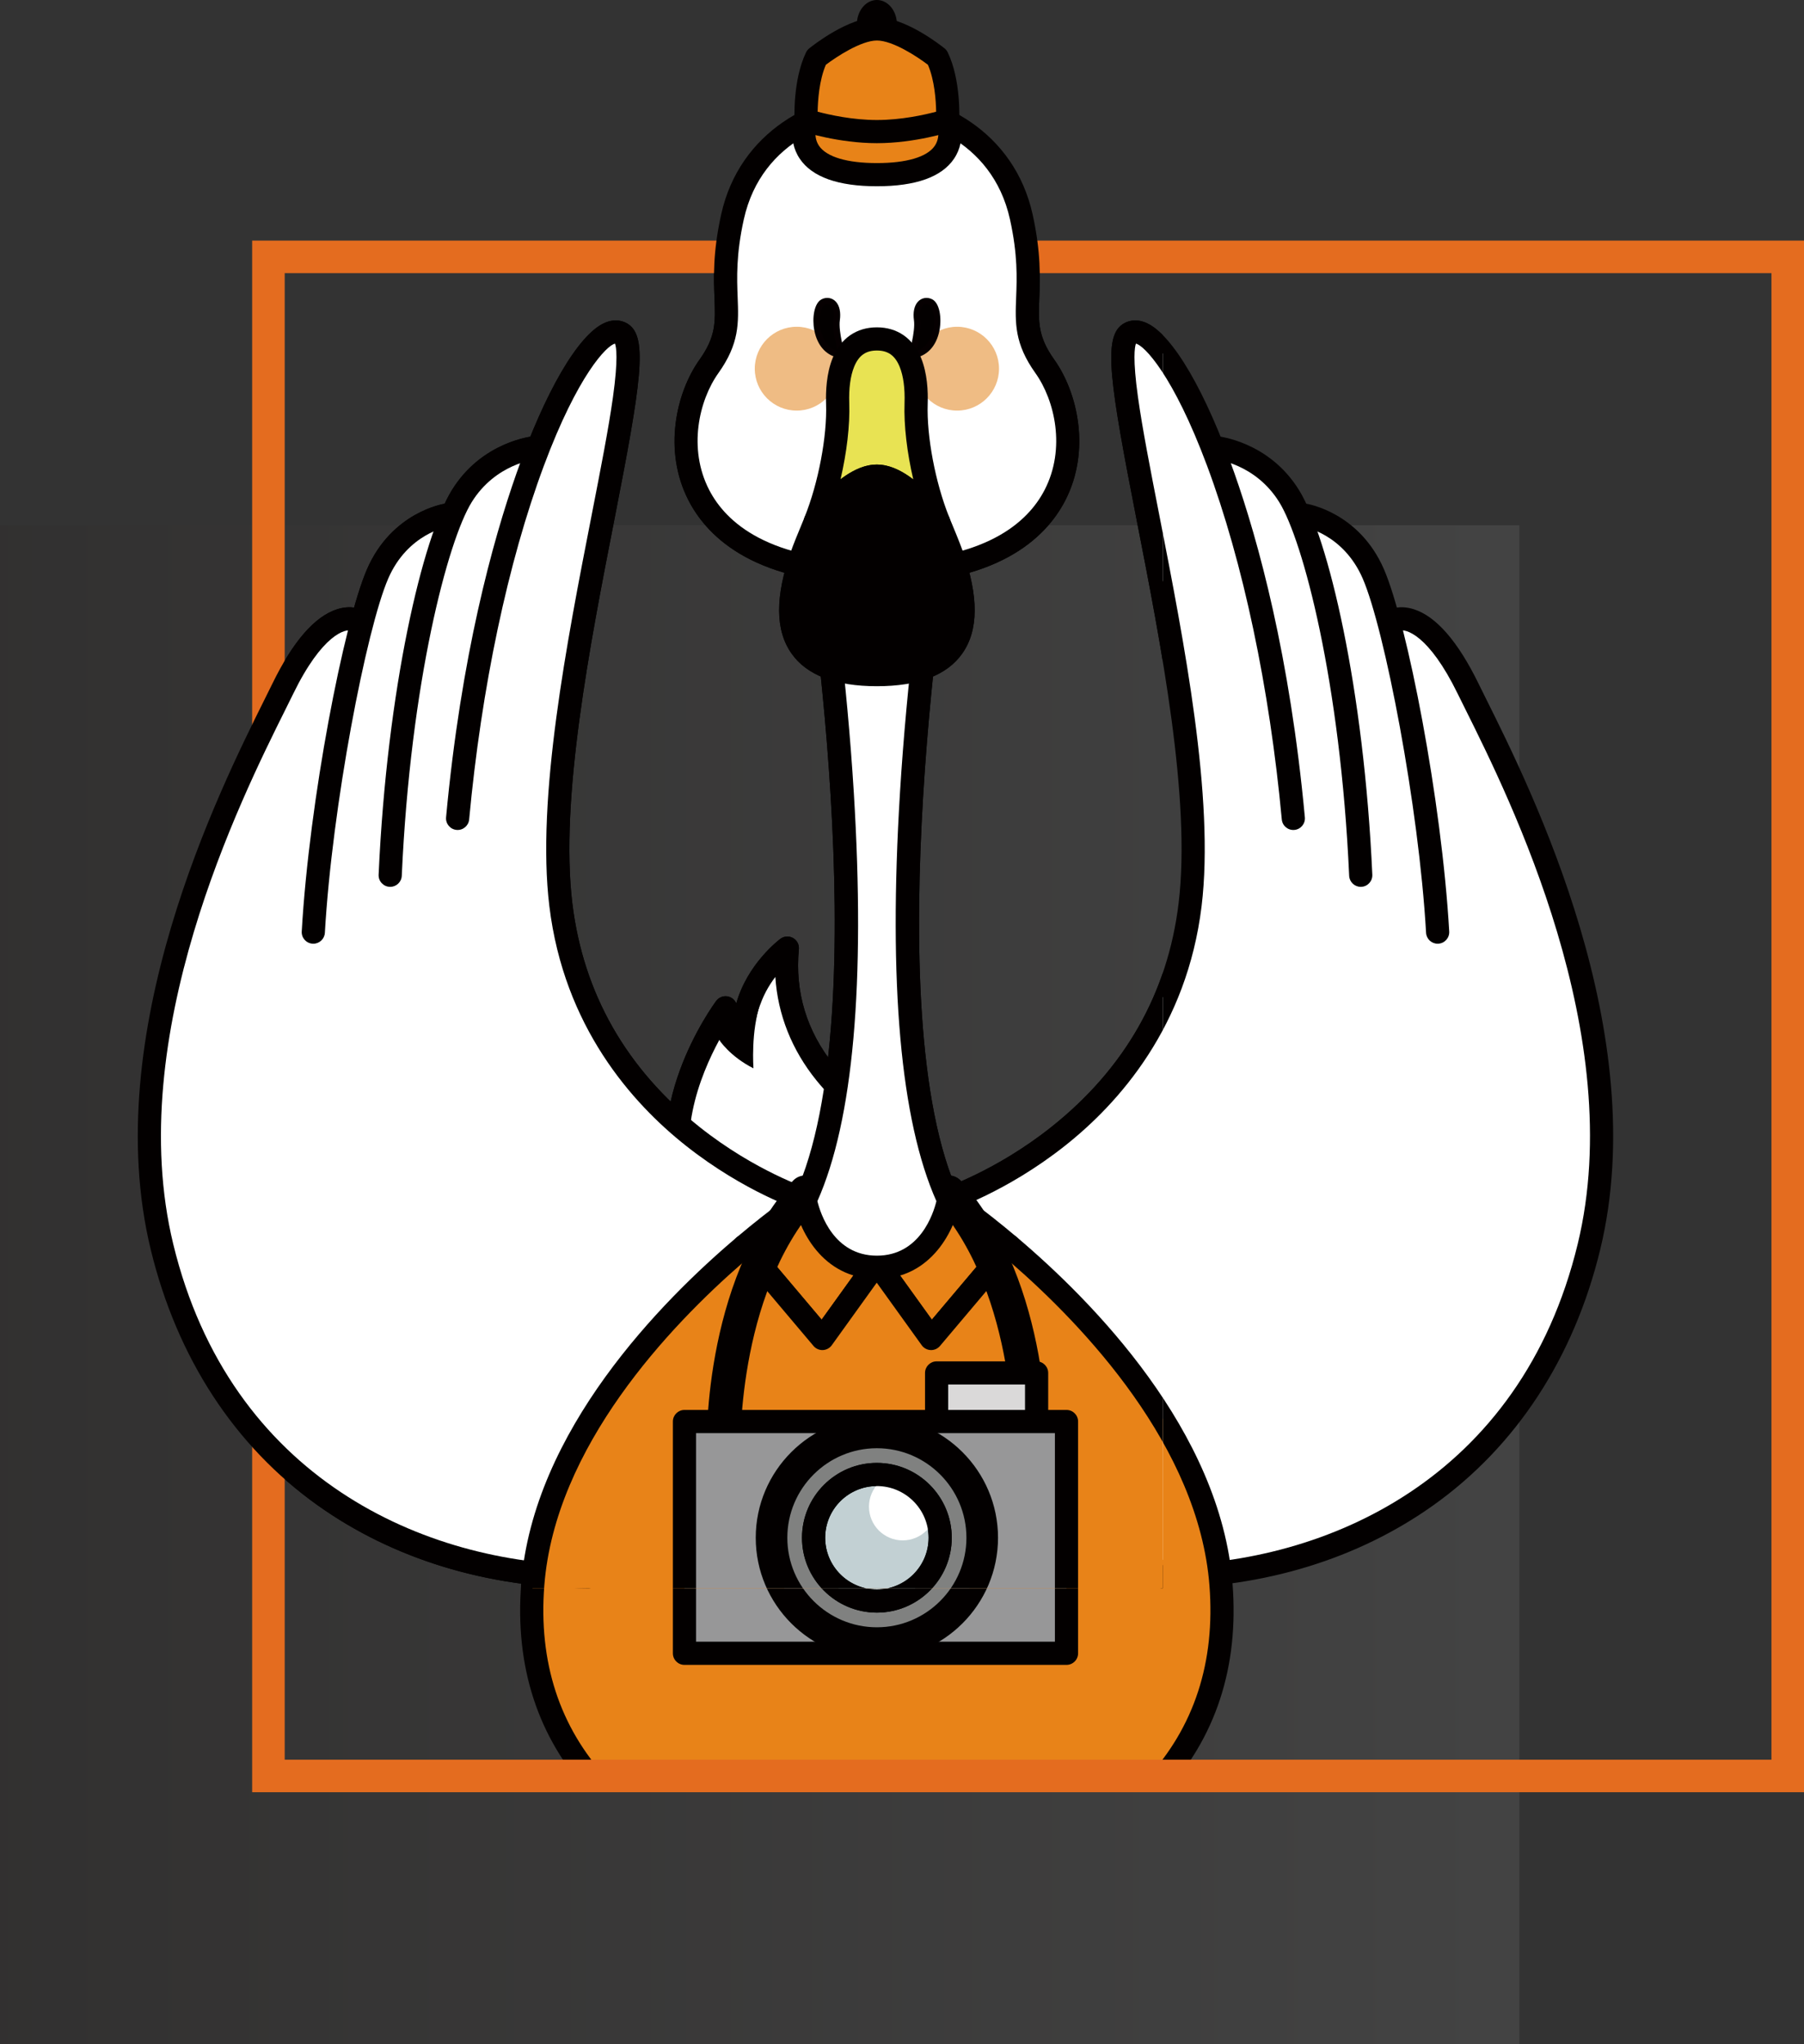 <?xml version="1.0" encoding="utf-8"?>
<!-- Generator: Adobe Illustrator 16.0.0, SVG Export Plug-In . SVG Version: 6.00 Build 0)  -->
<!DOCTYPE svg PUBLIC "-//W3C//DTD SVG 1.1//EN" "http://www.w3.org/Graphics/SVG/1.1/DTD/svg11.dtd">
<svg version="1.1" id="レイヤー_1" xmlns="http://www.w3.org/2000/svg" xmlns:xlink="http://www.w3.org/1999/xlink" x="0px"
	 y="0px" width="443.56px" height="502.728px" viewBox="0 0 443.56 502.728" enable-background="new 0 0 443.56 502.728"
	 xml:space="preserve">
<rect x="0" y="0" width="443.56" height="502.728" fill="#333333" stroke="none"/>
<g>
	
		<linearGradient id="SVGID_1_" gradientUnits="userSpaceOnUse" x1="-11135.925" y1="-11986.696" x2="-10762.365" y2="-11986.696" gradientTransform="matrix(-1 0 0 -1 -10762.365 -11670.748)">
		<stop  offset="0" style="stop-color:#D4D5D5"/>
		<stop  offset="1" style="stop-color:#231815"/>
	</linearGradient>
	<rect y="129.169" opacity="0.1" fill="url(#SVGID_1_)" width="373.56" height="373.559"/>
	<g>
		<defs>
			<rect id="SVGID_2_" x="66" y="63.168" width="373.56" height="373.56"/>
		</defs>
		<clipPath id="SVGID_3_">
			<use xlink:href="#SVGID_2_"  overflow="visible"/>
		</clipPath>
		<g clip-path="url(#SVGID_3_)">
			<g>
				<path fill="#FFFFFF" d="M214.307,274.073c0,0-23.311-13.469-20.721-40.924c0,0-14.375,10.749-9.713,27.066
					c0,0-5.697-3.109-5.48-12.388c0,0-19.255,25.986-8.635,48.261c10.619,22.274,34.967,21.498,34.967,21.498L214.307,274.073z"/>
				<path fill="#030000" d="M204.426,320.438c-0.002,0-0.002,0-0.002,0c-2.684,0-26.523-0.649-37.237-23.124
					c-11.228-23.551,8.089-50.066,8.915-51.185c0.738-0.998,2.039-1.402,3.214-0.999c0.798,0.275,1.412,0.878,1.716,1.626
					c2.73-9.697,10.391-15.548,10.85-15.891c0.902-0.674,2.117-0.754,3.102-0.203c0.98,0.552,1.547,1.631,1.439,2.752
					c-0.993,10.548,1.912,20.148,8.639,28.535c5.107,6.37,10.621,9.624,10.677,9.656c1.069,0.623,1.619,1.868,1.353,3.078
					l-9.584,43.513c-0.279,1.269-1.393,2.188-2.691,2.235C204.814,320.434,204.68,320.438,204.426,320.438z M176.866,255.726
					c-4.711,8.663-11.315,24.919-4.536,39.136c7.918,16.608,24.229,19.352,30.121,19.793l8.65-39.272
					c-2.275-1.584-6.384-4.797-10.341-9.683c-6.089-7.522-9.525-16.21-10.125-25.459c-3.173,4.183-6.401,10.87-4.022,19.191
					c0.315,1.104-0.064,2.29-0.959,3.008c-0.896,0.716-2.137,0.824-3.145,0.276C182.301,262.604,178.831,260.647,176.866,255.726z"
					/>
			</g>
			<polygon fill="#FFFFFF" points="138.246,97.473 146.535,83.833 154.131,82.278 154.305,92.639 144.635,143.059 137.728,194.342 
				138.072,221.626 141.182,236.993 149.815,257.369 168.463,277.398 184.695,288.104 200.58,295.702 191.947,321.603 
				140.49,389.032 109.668,383.074 76.775,366.757 57.264,342.496 42.068,317.63 36.369,278.608 40.168,248.908 48.975,213.164 
				63.479,180.529 76.256,156.526 86.789,151.864 91.625,144.268 98.531,130.799 107.855,127.174 110.791,124.41 117.352,115.086 
				123.914,112.669 132.894,110.423 137.039,98.51 			"/>
			<g>
				<path fill="#030000" d="M197.994,297.903c-0.289,0-0.582-0.043-0.871-0.137c-0.564-0.181-13.996-4.574-28.417-15.975
					c-13.359-10.561-30.038-29.364-33.634-58.96c-3.221-26.503,4.314-65.034,10.367-95.992c2.246-11.486,4.186-21.408,5.27-29.149
					c1.331-9.513,0.806-12.382,0.51-13.186c-2.014,0.414-9.16,7.701-17.479,29.991c-8.854,23.723-15.383,54.625-18.386,87.018
					c-0.146,1.566-1.532,2.717-3.101,2.574c-1.566-0.146-2.719-1.533-2.574-3.1c3.685-39.733,11.457-67.958,17.328-84.638
					c7.073-20.096,15.104-33.876,21.48-36.863c2.926-1.371,5.046-0.419,6.049,0.272c4.811,3.306,3.084,14.477-3.505,48.175
					c-5.977,30.565-13.415,68.603-10.304,94.211c2.691,22.147,13.239,40.668,31.35,55.051c13.627,10.819,26.66,15.105,26.79,15.147
					c1.497,0.482,2.318,2.089,1.837,3.586C200.316,297.135,199.199,297.903,197.994,297.903z"/>
				<path fill="#030000" d="M95.943,218.085c-0.043,0-0.086,0-0.13-0.003c-1.571-0.07-2.789-1.402-2.718-2.975
					c2.061-45.86,10.83-82.975,18.035-94.614c7.396-11.951,19.773-13.205,20.296-13.252c1.567-0.142,2.952,1.012,3.095,2.579
					c0.143,1.565-1.006,2.947-2.568,3.094c-0.428,0.043-10.122,1.12-15.977,10.579c-5.848,9.446-15.047,44.193-17.189,91.871
					C98.717,216.892,97.457,218.085,95.943,218.085z"/>
				<path fill="#030000" d="M77.036,232.072c-0.056,0-0.11-0.002-0.165-0.005c-1.571-0.092-2.773-1.436-2.682-3.008
					c1.852-32.267,10.361-75.923,16.028-89.031c6.085-14.069,18.753-16.111,19.288-16.191c1.558-0.232,3.006,0.841,3.24,2.396
					c0.23,1.552-0.835,2.999-2.384,3.237c-0.419,0.068-10.126,1.75-14.915,12.82c-5.373,12.426-13.781,55.926-15.568,87.096
					C79.791,230.901,78.535,232.072,77.036,232.072z"/>
				<path fill="#030000" d="M144.636,390.585c-0.008,0-0.015,0-0.022,0c-24.996-0.185-47.98-7.234-66.469-20.384
					c-20.426-14.53-34.635-36.297-41.09-62.951c-12.879-53.163,16.843-112.849,28.029-135.318c0.715-1.43,1.346-2.699,1.877-3.791
					c5.088-10.428,10.457-16.596,15.959-18.33c3.537-1.116,5.858,0.015,6.287,0.252l-2.763,4.984c0,0,0.046,0.033,0.143,0.071
					c-1.616-0.643-7.371,0.896-14.505,15.521c-0.537,1.104-1.177,2.384-1.896,3.833c-10.936,21.96-39.982,80.293-27.594,131.437
					c13.994,57.776,61.9,78.68,102.064,78.978c1.573,0.011,2.839,1.296,2.827,2.871
					C147.472,389.323,146.199,390.585,144.636,390.585z"/>
			</g>
			<polygon fill="#FFFFFF" points="292.27,97.473 283.982,83.833 276.384,82.278 276.212,92.639 285.881,143.059 292.787,194.342 
				292.443,221.626 289.334,236.993 280.701,257.369 262.052,277.398 245.82,288.104 229.936,295.702 238.568,321.603 
				290.025,389.032 320.848,383.074 353.74,366.757 373.254,342.496 388.448,317.63 394.146,278.608 390.35,248.908 
				381.541,213.164 367.037,180.529 354.26,156.526 343.727,151.864 338.891,144.268 331.984,130.799 322.66,127.174 
				319.725,124.41 313.164,115.086 306.602,112.669 297.623,110.423 293.479,98.51 			"/>
			<g>
				<path fill="#030000" d="M232.521,297.903c-1.204,0-2.323-0.769-2.712-1.979c-0.48-1.498,0.342-3.101,1.84-3.583
					c0.184-0.06,13.191-4.351,26.788-15.146c18.112-14.383,28.659-32.904,31.351-55.051c3.111-25.608-4.326-63.646-10.304-94.211
					c-6.59-33.698-8.314-44.869-3.506-48.175c1.005-0.691,3.124-1.642,6.05-0.272c6.379,2.987,14.407,16.767,21.48,36.863
					c5.873,16.68,13.643,44.905,17.326,84.638c0.146,1.567-1.006,2.954-2.572,3.1c-1.568,0.146-2.955-1.008-3.1-2.574
					c-3.004-32.393-9.533-63.295-18.387-87.018c-8.318-22.289-15.465-29.576-17.479-29.991c-0.297,0.804-0.821,3.673,0.51,13.186
					c1.083,7.742,3.023,17.664,5.27,29.149c6.053,30.958,13.588,69.488,10.367,95.992c-3.596,29.596-20.274,48.399-33.634,58.96
					c-14.42,11.401-27.853,15.794-28.418,15.975C233.104,297.86,232.809,297.903,232.521,297.903z"/>
				<path fill="#030000" d="M334.572,218.085c-1.516,0-2.775-1.193-2.844-2.722c-2.143-47.677-11.342-82.425-17.189-91.871
					c-5.859-9.468-15.567-10.539-15.979-10.579c-1.561-0.155-2.708-1.543-2.559-3.105c0.148-1.561,1.525-2.706,3.087-2.568
					c0.522,0.047,12.897,1.301,20.296,13.252c7.205,11.639,15.975,48.754,18.036,94.614c0.07,1.573-1.147,2.905-2.718,2.975
					C334.659,218.085,334.615,218.085,334.572,218.085z"/>
				<path fill="#030000" d="M353.48,232.072c-1.5,0-2.756-1.171-2.843-2.686c-1.788-31.17-10.196-74.67-15.569-87.096
					c-4.791-11.075-14.505-12.753-14.915-12.82c-1.549-0.248-2.612-1.702-2.372-3.25c0.239-1.549,1.678-2.615,3.227-2.383
					c0.537,0.081,13.205,2.123,19.291,16.191c5.666,13.107,14.176,56.764,16.028,89.031c0.091,1.572-1.111,2.916-2.682,3.008
					C353.59,232.07,353.535,232.072,353.48,232.072z"/>
				<path fill="#030000" d="M285.881,390.585c-1.563,0-2.837-1.262-2.849-2.827c-0.013-1.574,1.255-2.86,2.827-2.871
					c40.164-0.298,88.07-21.202,102.064-78.978c12.389-51.144-16.659-109.477-27.593-131.437c-0.724-1.449-1.359-2.729-1.898-3.833
					c-7.134-14.625-12.888-16.163-14.503-15.521c0.096-0.038,0.143-0.071,0.143-0.071l-2.764-4.984
					c0.429-0.237,2.75-1.368,6.287-0.252c5.5,1.734,10.871,7.902,15.958,18.33c0.532,1.092,1.163,2.361,1.876,3.791
					c11.189,22.469,40.91,82.155,28.033,135.318c-6.457,26.653-20.666,48.421-41.092,62.951
					c-18.488,13.15-41.473,20.199-66.469,20.384C285.896,390.585,285.888,390.585,285.881,390.585z"/>
			</g>
			<g>
				<path fill="#E8E353" d="M224.154,559.197l7.547-76.634l11.34-3.591l-9.687,78.2c4.109,2.512,22.763,15.493,38.897,35.115
					c0,0-19.572-5.963-16.791,13.145c0,0-16.579-12.303-22.57,8.361C232.891,613.793,219.855,571.389,224.154,559.197z"/>
				<path fill="#030000" d="M232.891,616.642c-1.251,0-2.355-0.815-2.723-2.012c-1.352-4.393-12.969-42.966-8.816-56.03
					l7.514-76.316c0.111-1.134,0.889-2.093,1.975-2.437l11.341-3.591c0.925-0.293,1.937-0.095,2.683,0.524
					c0.744,0.622,1.123,1.578,1.004,2.542l-9.465,76.413c6.996,4.606,23.648,17.227,38.051,34.742
					c0.799,0.972,0.865,2.349,0.168,3.394c-0.697,1.043-1.996,1.508-3.199,1.142c-0.018-0.006-2.559-0.757-5.463-0.757
					c-2.943,0-5.072,0.735-6.328,2.186c-1.477,1.707-1.932,4.594-1.352,8.579c0.166,1.139-0.369,2.266-1.357,2.856
					c-0.99,0.59-2.236,0.528-3.158-0.158c-0.037-0.027-4.245-3.074-8.635-3.074c-1.637,0-6.619,0-9.502,9.94
					c-0.352,1.21-1.454,2.045-2.713,2.056C232.905,616.642,232.896,616.642,232.891,616.642z M234.352,484.713l-7.361,74.765
					c-0.021,0.226-0.072,0.451-0.148,0.668c-2.715,7.695,2.682,31.06,6.619,45.377c3.49-5.268,8.025-6.575,11.668-6.575
					c2.682,0,5.217,0.728,7.264,1.578c0.221-3.197,1.199-5.812,2.928-7.809c2.238-2.587,5.672-4.014,9.964-4.147
					c-13.882-15.377-28.825-26.159-33.415-28.968c-0.955-0.583-1.48-1.67-1.342-2.779l9.141-73.792L234.352,484.713z"/>
			</g>
			<g>
				<path fill="#E8E353" d="M206.361,559.197l-7.547-76.634l-11.34-3.591l9.688,78.2c-4.111,2.512-22.764,15.493-38.898,35.115
					c0,0,19.572-5.963,16.791,13.145c0,0,16.578-12.303,22.57,8.361C197.625,613.793,210.662,571.389,206.361,559.197z"/>
				<path fill="#030000" d="M197.625,616.642c-0.006,0-0.014,0-0.022,0c-1.259-0.011-2.362-0.846-2.714-2.056
					c-2.883-9.94-7.865-9.94-9.502-9.94c-4.369,0-8.592,3.042-8.633,3.074c-0.926,0.686-2.172,0.749-3.16,0.158
					c-0.989-0.59-1.523-1.717-1.357-2.856c0.58-3.984,0.125-6.872-1.352-8.579c-1.256-1.451-3.385-2.186-6.329-2.186
					c-2.896,0-5.438,0.749-5.462,0.757c-1.201,0.366-2.501-0.099-3.199-1.142c-0.697-1.045-0.629-2.422,0.167-3.394
					c14.4-17.515,31.056-30.136,38.052-34.742l-9.465-76.413c-0.119-0.964,0.258-1.92,1.006-2.542
					c0.745-0.62,1.756-0.818,2.68-0.524l11.342,3.591c1.086,0.343,1.861,1.302,1.975,2.437l7.514,76.316
					c4.154,13.064-7.465,51.637-8.814,56.03C199.981,615.827,198.875,616.642,197.625,616.642z M185.387,598.948
					c3.643,0,8.178,1.308,11.668,6.575c3.939-14.317,9.334-37.683,6.619-45.377c-0.075-0.217-0.125-0.442-0.148-0.668l-7.361-74.765
					l-5.315-1.683l9.14,73.792c0.139,1.109-0.386,2.196-1.341,2.779c-4.593,2.81-19.534,13.591-33.415,28.968
					c4.291,0.134,7.725,1.561,9.961,4.147c1.73,1.997,2.71,4.612,2.932,7.809C180.171,599.676,182.705,598.948,185.387,598.948z"/>
			</g>
			<g>
				<path fill="#FFFFFF" d="M265.383,442.503c0,0-16.443,52.402-29.359,50.76c-12.918-1.642-9.13-39.97-9.13-39.97"/>
				<path fill="#030000" d="M236.652,496.151c-0.329,0-0.658-0.021-0.988-0.062c-6.898-0.877-10.898-8.694-11.892-23.233
					c-0.677-9.911,0.246-19.441,0.286-19.842c0.154-1.566,1.551-2.707,3.115-2.557c1.565,0.156,2.709,1.551,2.555,3.115
					c-1.41,14.347-0.273,35.983,6.654,36.864c0.998,0.126,6.48-0.39,16.561-23.093c5.594-12.602,9.68-25.563,9.719-25.694
					c0.472-1.5,2.07-2.335,3.572-1.864c1.502,0.47,2.337,2.069,1.867,3.57c-0.043,0.134-4.225,13.406-9.951,26.299
					C250.151,487.675,243.287,496.151,236.652,496.151z"/>
			</g>
			<g>
				<path fill="#FFFFFF" d="M165.135,442.503c0,0,16.441,52.402,29.357,50.76s9.129-39.97,9.129-39.97"/>
				<path fill="#030000" d="M193.863,496.153c-6.636,0-13.498-8.476-21.5-26.499c-5.723-12.893-9.906-26.165-9.947-26.299
					c-0.471-1.501,0.363-3.101,1.865-3.57c1.501-0.471,3.1,0.365,3.57,1.864c0.041,0.131,4.142,13.132,9.738,25.731
					c10.068,22.667,15.549,23.182,16.543,23.055c6.928-0.88,8.066-22.517,6.653-36.864c-0.154-1.564,0.99-2.959,2.556-3.115
					c1.566-0.152,2.961,0.99,3.115,2.557c0.039,0.4,0.963,9.931,0.287,19.842c-0.992,14.54-4.994,22.356-11.894,23.233
					C194.521,496.129,194.191,496.153,193.863,496.153z"/>
			</g>
			<path fill="#FFFFFF" d="M176.838,255.726c0,0,2.547,4.014,8.419,6.992c0,0-0.669-9.449,1.693-15.665l2.407,15.018l-4.705,3.108
				l-5.698,0.085L176.838,255.726z"/>
			<g>
				<path fill="#FFFFFF" d="M215.608,140.871c51.335,0,52.298-35.319,41.287-50.781c-8.228-11.554-1.239-16.17-5.78-36.736
					c-4.541-20.567-23.259-27.66-35.507-27.66c-12.25,0-30.967,7.092-35.509,27.66c-4.541,20.566,2.449,25.182-5.78,36.736
					C163.31,105.552,164.271,140.871,215.608,140.871z"/>
				<path fill="#030000" d="M215.608,143.721c-29.479,0-41.456-11.231-46.313-20.651c-6.336-12.289-3.039-26.567,2.703-34.631
					c4.047-5.683,3.908-9.246,3.678-15.151c-0.193-4.967-0.434-11.147,1.642-20.548c4.535-20.54,23.028-29.894,38.291-29.894
					c15.261,0,33.753,9.354,38.29,29.894c2.074,9.4,1.834,15.581,1.641,20.547c-0.229,5.904-0.369,9.468,3.678,15.151
					c5.742,8.064,9.037,22.343,2.701,34.633C257.063,132.49,245.086,143.721,215.608,143.721z M215.608,28.544
					c-9.378,0-28.286,5.313-32.728,25.424c-1.918,8.684-1.691,14.459-1.512,19.098c0.249,6.375,0.445,11.412-4.729,18.677
					c-4.774,6.703-7.521,18.546-2.279,28.715c4.132,8.013,14.64,17.564,41.248,17.564c26.606,0,37.116-9.551,41.246-17.563
					c5.243-10.171,2.493-22.014-2.278-28.717c-5.176-7.267-4.98-12.302-4.729-18.677c0.179-4.639,0.405-10.414-1.515-19.098
					C243.891,33.856,224.984,28.544,215.608,28.544z"/>
			</g>
			<g>
				<path fill="#E88318" d="M215.603,310.5v-15.611h-17.608c0,0-6.27,4.167-14.977,11.531l19.182,22.729L215.603,310.5z"/>
				<path fill="#030000" d="M202.199,331.997c-0.836,0-1.635-0.369-2.178-1.011l-19.183-22.729c-1.012-1.2-0.861-2.996,0.339-4.011
					c8.731-7.387,14.979-11.557,15.238-11.73c0.469-0.311,1.018-0.478,1.578-0.478h17.608c1.573,0,2.85,1.276,2.85,2.851V310.5
					c0,0.597-0.188,1.179-0.536,1.663l-13.403,18.647c-0.513,0.714-1.325,1.151-2.202,1.185
					C202.273,331.997,202.236,331.997,202.199,331.997z M187.043,306.772l14.977,17.745l10.734-14.936v-11.843h-13.879
					C197.23,298.877,192.81,302.021,187.043,306.772z"/>
			</g>
			<g>
				<path fill="#E88318" d="M248.152,306.392c-8.689-7.348-14.942-11.503-14.942-11.503h-17.607V310.5l-0.032,0.043l13.373,18.605
					L248.152,306.392z"/>
				<path fill="#030000" d="M228.943,331.997c-0.037,0-0.075,0-0.113-0.002c-0.877-0.034-1.689-0.471-2.201-1.185l-13.371-18.604
					c-0.446-0.62-0.613-1.373-0.504-2.09v-15.227c0-1.575,1.275-2.851,2.849-2.851h17.607c0.562,0,1.11,0.167,1.576,0.478
					c0.261,0.173,6.492,4.332,15.206,11.702c1.201,1.015,1.352,2.811,0.338,4.012l-19.211,22.757
					C230.576,331.629,229.778,331.997,228.943,331.997z M218.452,309.672l10.671,14.845l15.005-17.772
					c-5.749-4.736-10.156-7.87-11.798-9.007h-13.878V309.672z"/>
			</g>
			<g>
				<path fill="#E88318" d="M300.211,389.654c-2.836-36.294-33.193-67.309-52.059-83.262l-19.209,22.756l-13.373-18.605
					l-13.371,18.605l-19.182-22.729c-18.867,15.962-49.188,46.96-52.025,83.234c-4.146,53.053,44.203,76.483,84.609,76.483
					S304.357,442.707,300.211,389.654z"/>
				<path fill="#030000" d="M215.602,468.986c-12.934,0-26.049-2.313-37.928-6.692c-13.025-4.803-24.268-12.05-32.508-20.962
					c-12.891-13.938-18.615-31.397-17.012-51.898c2.936-37.576,34.48-69.501,53.023-85.187c0.578-0.489,1.326-0.73,2.078-0.665
					c0.754,0.064,1.45,0.425,1.939,1.002l16.824,19.933l11.238-15.635c0.535-0.744,1.396-1.187,2.313-1.187
					c0.918,0,1.779,0.443,2.314,1.187l11.238,15.636l16.852-19.962c0.489-0.58,1.187-0.94,1.939-1.002
					c0.754-0.064,1.502,0.175,2.078,0.664c18.555,15.691,50.121,47.625,53.061,85.215c1.602,20.501-4.121,37.961-17.014,51.898
					c-8.242,8.912-19.484,16.16-32.51,20.962C241.653,466.673,228.537,468.986,215.602,468.986z M182.693,310.452
					c-18.05,15.677-46.191,45.311-48.859,79.424c-1.473,18.852,3.747,34.863,15.516,47.587
					c14.731,15.928,40.119,25.825,66.252,25.825c26.136,0,51.521-9.897,66.255-25.825c11.769-12.724,16.987-28.735,15.516-47.587
					c-2.669-34.13-30.833-63.772-48.894-79.453l-17.359,20.563c-0.566,0.672-1.406,1.046-2.289,1.009
					c-0.877-0.034-1.689-0.471-2.201-1.185l-11.059-15.384l-11.058,15.384c-0.513,0.714-1.325,1.151-2.202,1.185
					c-0.876,0.037-1.723-0.337-2.289-1.009L182.693,310.452z"/>
			</g>
			<path fill="#030000" d="M253.291,361.965c-0.053,0-0.107-0.001-0.162-0.003c-2.285-0.09-4.067-2.013-3.98-4.298l0,0
				c0.014-0.387,1.204-38.935-19.031-61.713c-1.52-1.711-1.365-4.331,0.348-5.852c1.71-1.52,4.33-1.365,5.849,0.347
				c22.478,25.303,21.183,65.822,21.116,67.535C257.344,360.212,255.507,361.965,253.291,361.965z"/>
			<g>
				<rect x="230.291" y="337.624" fill="#DAD9D9" width="24.584" height="12.118"/>
				<path fill="#030000" d="M254.875,352.592h-24.584c-1.573,0-2.85-1.276-2.85-2.85v-12.118c0-1.573,1.276-2.849,2.85-2.849h24.584
					c1.572,0,2.85,1.276,2.85,2.849v12.118C257.725,351.315,256.447,352.592,254.875,352.592z M233.14,346.892h18.887v-6.419H233.14
					V346.892z"/>
			</g>
			<path fill="#030000" d="M177.914,361.965c-2.215,0-4.051-1.752-4.139-3.984c-0.064-1.713-1.359-42.232,21.117-67.535
				c1.52-1.711,4.139-1.866,5.85-0.347c1.711,1.521,1.867,4.14,0.347,5.852c-20.286,22.836-19.046,61.324-19.029,61.71
				c0.086,2.286-1.696,4.211-3.981,4.301C178.022,361.964,177.968,361.965,177.914,361.965z"/>
			<g>
				<rect x="168.29" y="349.567" fill="#979798" width="93.936" height="56.999"/>
				<path fill="#030000" d="M262.226,409.414H168.29c-1.573,0-2.847-1.275-2.847-2.849v-56.999c0-1.572,1.273-2.848,2.847-2.848
					h93.936c1.573,0,2.849,1.276,2.849,2.848v56.999C265.074,408.139,263.799,409.414,262.226,409.414z M171.141,403.715h88.236
					v-51.298h-88.236V403.715z"/>
			</g>
			<g>
				<path fill="#FFFFFF" d="M231.148,130.064c0,0-19.426,118.627,2.07,164.99c0,0-2.849,16.577-17.611,16.577
					c-14.765,0-17.613-16.577-17.613-16.577c21.499-46.362,2.072-164.99,2.072-164.99H231.148z"/>
				<path fill="#030000" d="M215.607,314.48c-13.578,0-19.295-12.391-20.42-18.943c-0.098-0.57-0.021-1.156,0.223-1.682
					c20.883-45.037,2.037-162.153,1.846-163.332c-0.137-0.824,0.098-1.667,0.64-2.306c0.541-0.636,1.335-1.004,2.171-1.004h31.082
					c0.836,0,1.63,0.368,2.17,1.004c0.543,0.638,0.776,1.481,0.641,2.306c-0.192,1.179-19.037,118.295,1.846,163.332
					c0.243,0.525,0.32,1.111,0.223,1.682C234.902,302.089,229.184,314.48,215.607,314.48z M200.977,295.377
					c0.74,3.034,4.043,13.405,14.631,13.405c10.584,0,13.887-10.362,14.631-13.406c-8.811-19.789-11.826-53.55-8.961-100.377
					c1.738-28.394,5.235-53.351,6.547-62.087h-24.434c1.311,8.736,4.808,33.693,6.545,62.087
					C212.801,241.826,209.787,275.587,200.977,295.377z"/>
			</g>
			<g>
				<circle fill="#EFBC84" cx="195.888" cy="90.664" r="10.308"/>
				<circle fill="#EFBC84" cx="235.327" cy="90.664" r="10.308"/>
			</g>
			<g>
				<g>
					<path fill="#030000" d="M207.002,87.329c0,0-1.697-5.703-1.275-8.679c0.542-3.838-1.572-5.274-3.358-4.361
						C199.793,75.61,199.674,86.59,207.002,87.329z"/>
					<path fill="#060001" d="M208.076,88.218l-1.151-0.115c-3.505-0.353-5.951-2.876-6.715-6.922
						c-0.565-2.983-0.044-6.636,1.805-7.583c1.237-0.635,2.667-0.373,3.56,0.655c0.864,0.994,1.191,2.595,0.922,4.506
						c-0.395,2.775,1.234,8.292,1.251,8.348L208.076,88.218z M203.423,74.8c-0.229,0-0.466,0.061-0.699,0.181
						c-0.763,0.392-1.547,2.948-0.987,5.911c0.266,1.405,1.184,4.508,4.186,5.433c-0.485-1.888-1.287-5.515-0.965-7.782
						c0.203-1.438,0-2.63-0.555-3.271C204.133,74.964,203.796,74.8,203.423,74.8z"/>
				</g>
				<g>
					<path fill="#030000" d="M224.213,87.329c0,0,1.696-5.703,1.275-8.679c-0.543-3.838,1.57-5.274,3.357-4.361
						C231.422,75.61,231.541,86.59,224.213,87.329z"/>
					<path fill="#060001" d="M223.138,88.218l0.33-1.111c0.017-0.055,1.644-5.576,1.252-8.348c-0.272-1.911,0.056-3.512,0.919-4.505
						c0.893-1.029,2.322-1.291,3.563-0.656c1.846,0.947,2.367,4.6,1.805,7.584c-0.765,4.045-3.211,6.568-6.715,6.921L223.138,88.218
						z M227.791,74.8c-0.373,0-0.711,0.164-0.979,0.471c-0.555,0.641-0.757,1.833-0.554,3.271c0.321,2.268-0.482,5.895-0.967,7.782
						c3.003-0.925,3.922-4.028,4.188-5.433c0.561-2.962-0.225-5.519-0.988-5.911C228.258,74.861,228.021,74.8,227.791,74.8z"/>
				</g>
			</g>
			<g>
				<path fill="#E88318" d="M233.006,29.619c0,0,5.39,13.334-17.398,13.334c-22.789,0-17.398-13.334-17.398-13.334l17.398-4.351
					L233.006,29.619z"/>
				<path fill="#030000" d="M215.607,45.803c-9.556,0-15.936-2.279-18.965-6.77c-3.283-4.871-1.168-10.256-1.076-10.482
					c0.342-0.845,1.066-1.476,1.951-1.696l17.398-4.351c0.455-0.113,0.93-0.113,1.383,0l17.398,4.351
					c0.885,0.22,1.609,0.852,1.95,1.696c0.093,0.226,2.208,5.611-1.076,10.482C231.543,43.524,225.162,45.803,215.607,45.803z
					 M200.553,31.969c-0.137,1.041-0.097,2.557,0.843,3.921c1.874,2.716,6.921,4.213,14.212,4.213s12.338-1.497,14.209-4.213
					c0.939-1.362,0.982-2.875,0.845-3.922l-15.054-3.763L200.553,31.969z"/>
			</g>
			<ellipse fill="#030000" cx="215.607" cy="5.976" rx="4.923" ry="5.98"/>
			<g>
				<path fill="#E88318" d="M215.607,32.361c9.076,0,17.398-2.742,17.398-2.742s0.474-9.268-2.553-15.509
					c0,0-8.699-6.996-14.846-6.996s-14.847,6.996-14.847,6.996c-3.026,6.242-2.552,15.509-2.552,15.509
					S206.529,32.361,215.607,32.361z"/>
				<path fill="#030000" d="M215.607,35.21c-9.427,0-17.934-2.768-18.291-2.887c-1.118-0.367-1.893-1.386-1.953-2.56
					c-0.022-0.408-0.473-10.076,2.834-16.896c0.184-0.379,0.449-0.712,0.779-0.976c0.971-0.781,9.68-7.627,16.631-7.627
					c6.949,0,15.661,6.846,16.632,7.627c0.327,0.264,0.593,0.597,0.777,0.976c3.308,6.82,2.856,16.489,2.835,16.896
					c-0.061,1.174-0.836,2.192-1.953,2.56C233.541,32.442,225.033,35.21,215.607,35.21z M201.039,27.471
					c2.879,0.763,8.59,2.041,14.568,2.041c6,0,11.695-1.276,14.569-2.04c-0.048-2.736-0.38-7.736-2.024-11.544
					c-2.593-1.978-8.633-5.966-12.545-5.966c-3.896,0-10.04,4.062-12.546,5.966C201.416,19.736,201.084,24.733,201.039,27.471z"/>
			</g>
			<g>
				<g>
					<path fill="#E8E353" d="M215.588,117.087c4.825,0,10.392,5.234,15.187,11.236c-3.864-9.563-5.792-21.339-5.522-29.09
						c0.117-3.318-0.174-7.092-1.418-10.129c-1.358-3.318-3.859-5.759-8.227-5.759c-4.368,0-6.869,2.44-8.229,5.759
						c-1.244,3.038-1.533,6.812-1.418,10.129c0.27,7.729-1.648,19.459-5.492,29.008C205.25,122.273,210.785,117.087,215.588,117.087
						z"/>
					<path fill="#030000" d="M230.775,131.171c-0.842,0-1.67-0.372-2.227-1.072c-7.066-8.843-11.153-10.164-12.961-10.164
						c-1.799,0-5.865,1.311-12.895,10.086c-0.884,1.103-2.443,1.391-3.662,0.678c-1.22-0.713-1.732-2.213-1.205-3.524
						c3.391-8.422,5.566-19.873,5.287-27.841c-0.106-3.083,0.088-7.548,1.629-11.311c1.989-4.854,5.848-7.527,10.865-7.527
						s8.875,2.674,10.863,7.528c1.541,3.761,1.736,8.226,1.629,11.308c-0.277,7.936,1.87,19.293,5.23,27.708
						c0.193,0.385,0.303,0.821,0.303,1.283c0,1.557-1.248,2.821-2.799,2.847C230.814,131.171,230.795,131.171,230.775,131.171z
						 M215.588,114.238c2.793,0,5.762,1.206,8.965,3.655c-1.53-6.536-2.338-13.28-2.148-18.759c0.127-3.62-0.291-6.714-1.206-8.95
						c-1.13-2.761-2.854-3.989-5.591-3.989c-2.738,0-4.463,1.228-5.592,3.989c-0.915,2.235-1.334,5.33-1.205,8.951
						c0.188,5.464-0.617,12.2-2.145,18.728C209.854,115.434,212.811,114.238,215.588,114.238z"/>
				</g>
				<g>
					<path fill="#030000" d="M230.856,128.534c-0.028-0.069-0.054-0.143-0.082-0.211c-4.795-6.002-10.361-11.236-15.187-11.236
						c-4.803,0-10.338,5.187-15.119,11.154c-0.063,0.155-0.122,0.317-0.186,0.473c-0.141,0.341-2.251,5.347-3.091,7.733
						c-4.614,13.104-6.304,29.452,18.415,29.452c24.717,0,23.028-16.349,18.414-29.452
						C233.182,134.061,231.021,128.934,230.856,128.534z"/>
					<path fill="#030000" d="M215.607,168.748c-10.15,0-17.202-2.69-20.959-7.997c-4.061-5.734-4.107-13.993-0.143-25.25
						c0.521-1.478,1.549-4.053,3.053-7.656l0.266-0.66c0.104-0.262,0.246-0.507,0.422-0.728
						c6.588-8.222,12.261-12.219,17.342-12.219c5.101,0,10.796,4.024,17.412,12.306c0.168,0.209,0.306,0.443,0.408,0.692
						c0.023,0.06,0.047,0.12,0.071,0.181l0.169,0.408c0.569,1.368,2.304,5.529,3.062,7.676c3.964,11.257,3.915,19.517-0.143,25.25
						C232.809,166.058,225.756,168.748,215.607,168.748z M202.963,129.685c-0.014,0.037-0.028,0.073-0.045,0.109l-0.104,0.248
						c-1.822,4.361-2.602,6.405-2.934,7.352c-3.261,9.255-3.455,16.006-0.583,20.064c2.628,3.712,8.114,5.592,16.31,5.592
						c8.193,0,13.683-1.88,16.309-5.592c2.873-4.058,2.677-10.809-0.582-20.064c-0.467-1.325-1.457-3.805-2.946-7.376l-0.1-0.242
						c-6.908-8.551-10.915-9.841-12.7-9.841C213.813,119.935,209.828,121.213,202.963,129.685z"/>
				</g>
			</g>
			<g>
				<circle fill="#808180" cx="215.604" cy="378.153" r="25.9"/>
				<path fill="#030000" d="M215.603,407.939c-16.424,0-29.784-13.362-29.784-29.786c0-16.425,13.36-29.787,29.784-29.787
					s29.786,13.361,29.786,29.787C245.389,394.577,232.026,407.939,215.603,407.939z M215.603,356.137
					c-12.139,0-22.017,9.875-22.017,22.016c0,12.138,9.878,22.015,22.017,22.015c12.141,0,22.017-9.877,22.017-22.015
					C237.619,366.013,227.743,356.137,215.603,356.137z"/>
			</g>
			<g>
				<circle fill="#C2D0D3" cx="215.603" cy="378.153" r="15.562"/>
				<path fill="#030000" d="M215.603,396.564c-10.151,0-18.411-8.26-18.411-18.411c0-10.153,8.26-18.411,18.411-18.411
					c10.153,0,18.412,8.258,18.412,18.411C234.015,388.304,225.756,396.564,215.603,396.564z M215.603,365.44
					c-7.009,0-12.712,5.703-12.712,12.713c0,7.008,5.703,12.712,12.712,12.712c7.011,0,12.714-5.704,12.714-12.712
					C228.316,371.143,222.613,365.44,215.603,365.44z"/>
			</g>
			<circle fill="#FFFFFF" cx="221.95" cy="370.511" r="8.288"/>
			<path fill="#030000" d="M215.603,396.564c-10.151,0-18.411-8.26-18.411-18.411c0-10.153,8.26-18.411,18.411-18.411
				c10.153,0,18.412,8.258,18.412,18.411C234.015,388.304,225.756,396.564,215.603,396.564z M215.603,365.44
				c-7.009,0-12.712,5.703-12.712,12.713c0,7.008,5.703,12.712,12.712,12.712c7.011,0,12.714-5.704,12.714-12.712
				C228.316,371.143,222.613,365.44,215.603,365.44z"/>
			
				<path fill="#E8E353" stroke="#030000" stroke-width="11" stroke-linecap="round" stroke-linejoin="round" stroke-miterlimit="10" d="
				M237.262,295.529"/>
		</g>
	</g>
	<rect x="66" y="63.168" fill="none" stroke="#E46C1F" stroke-width="8" stroke-miterlimit="10" width="373.56" height="373.56"/>
	<g>
		<defs>
			<rect id="SVGID_4_" x="14.236" y="-26.606" width="271.645" height="417.191"/>
		</defs>
		<clipPath id="SVGID_5_">
			<use xlink:href="#SVGID_4_"  overflow="visible"/>
		</clipPath>
		<g clip-path="url(#SVGID_5_)">
			<g>
				<path fill="#FFFFFF" d="M214.307,274.073c0,0-23.311-13.469-20.721-40.924c0,0-14.375,10.749-9.713,27.066
					c0,0-5.697-3.109-5.48-12.388c0,0-19.255,25.986-8.635,48.261c10.619,22.274,34.967,21.498,34.967,21.498L214.307,274.073z"/>
				<path fill="#030000" d="M204.426,320.438c-0.002,0-0.002,0-0.002,0c-2.684,0-26.523-0.649-37.237-23.124
					c-11.228-23.551,8.089-50.066,8.915-51.185c0.738-0.998,2.039-1.402,3.214-0.999c0.798,0.275,1.412,0.878,1.716,1.626
					c2.73-9.697,10.391-15.548,10.85-15.891c0.902-0.674,2.117-0.754,3.102-0.203c0.98,0.552,1.547,1.631,1.439,2.752
					c-0.993,10.548,1.912,20.148,8.639,28.535c5.107,6.37,10.621,9.624,10.677,9.656c1.069,0.623,1.619,1.868,1.353,3.078
					l-9.584,43.513c-0.279,1.269-1.393,2.188-2.691,2.235C204.814,320.434,204.68,320.438,204.426,320.438z M176.866,255.726
					c-4.711,8.663-11.315,24.919-4.536,39.136c7.918,16.608,24.229,19.352,30.121,19.793l8.65-39.272
					c-2.275-1.584-6.384-4.797-10.341-9.683c-6.089-7.522-9.525-16.21-10.125-25.459c-3.173,4.183-6.401,10.87-4.022,19.191
					c0.315,1.104-0.064,2.29-0.959,3.008c-0.896,0.716-2.137,0.824-3.145,0.276C182.301,262.604,178.831,260.647,176.866,255.726z"
					/>
			</g>
			<polygon fill="#FFFFFF" points="138.246,97.473 146.535,83.833 154.131,82.278 154.305,92.639 144.635,143.059 137.728,194.342 
				138.072,221.626 141.182,236.993 149.815,257.369 168.463,277.398 184.695,288.104 200.58,295.702 191.947,321.603 
				140.49,389.032 109.668,383.074 76.775,366.757 57.264,342.496 42.068,317.63 36.369,278.608 40.168,248.908 48.975,213.164 
				63.479,180.529 76.256,156.526 86.789,151.864 91.625,144.268 98.531,130.799 107.855,127.174 110.791,124.41 117.352,115.086 
				123.914,112.669 132.894,110.423 137.039,98.51 			"/>
			<g>
				<path fill="#030000" d="M197.994,297.903c-0.289,0-0.582-0.043-0.871-0.137c-0.564-0.181-13.996-4.574-28.417-15.975
					c-13.359-10.561-30.038-29.364-33.634-58.96c-3.221-26.503,4.314-65.034,10.367-95.992c2.246-11.486,4.186-21.408,5.27-29.149
					c1.331-9.513,0.806-12.382,0.51-13.186c-2.014,0.414-9.16,7.701-17.479,29.991c-8.854,23.723-15.383,54.625-18.386,87.018
					c-0.146,1.566-1.532,2.717-3.101,2.574c-1.566-0.146-2.719-1.533-2.574-3.1c3.685-39.733,11.457-67.958,17.328-84.638
					c7.073-20.096,15.104-33.876,21.48-36.863c2.926-1.371,5.046-0.419,6.049,0.272c4.811,3.306,3.084,14.477-3.505,48.175
					c-5.977,30.565-13.415,68.603-10.304,94.211c2.691,22.147,13.239,40.668,31.35,55.051c13.627,10.819,26.66,15.105,26.79,15.147
					c1.497,0.482,2.318,2.089,1.837,3.586C200.316,297.135,199.199,297.903,197.994,297.903z"/>
				<path fill="#030000" d="M95.943,218.085c-0.043,0-0.086,0-0.13-0.003c-1.571-0.07-2.789-1.402-2.718-2.975
					c2.061-45.86,10.83-82.975,18.035-94.614c7.396-11.951,19.773-13.205,20.296-13.252c1.567-0.142,2.952,1.012,3.095,2.579
					c0.143,1.565-1.006,2.947-2.568,3.094c-0.428,0.043-10.122,1.12-15.977,10.579c-5.848,9.446-15.047,44.193-17.189,91.871
					C98.717,216.892,97.457,218.085,95.943,218.085z"/>
				<path fill="#030000" d="M77.036,232.072c-0.056,0-0.11-0.002-0.165-0.005c-1.571-0.092-2.773-1.436-2.682-3.008
					c1.852-32.267,10.361-75.923,16.028-89.031c6.085-14.069,18.753-16.111,19.288-16.191c1.558-0.232,3.006,0.841,3.24,2.396
					c0.23,1.552-0.835,2.999-2.384,3.237c-0.419,0.068-10.126,1.75-14.915,12.82c-5.373,12.426-13.781,55.926-15.568,87.096
					C79.791,230.901,78.535,232.072,77.036,232.072z"/>
				<path fill="#030000" d="M144.636,390.585c-0.008,0-0.015,0-0.022,0c-24.996-0.185-47.98-7.234-66.469-20.384
					c-20.426-14.53-34.635-36.297-41.09-62.951c-12.879-53.163,16.843-112.849,28.029-135.318c0.715-1.43,1.346-2.699,1.877-3.791
					c5.088-10.428,10.457-16.596,15.959-18.33c3.537-1.116,5.858,0.015,6.287,0.252l-2.763,4.984c0,0,0.046,0.033,0.143,0.071
					c-1.616-0.643-7.371,0.896-14.505,15.521c-0.537,1.104-1.177,2.384-1.896,3.833c-10.936,21.96-39.982,80.293-27.594,131.437
					c13.994,57.776,61.9,78.68,102.064,78.978c1.573,0.011,2.839,1.296,2.827,2.871
					C147.472,389.323,146.199,390.585,144.636,390.585z"/>
			</g>
			<polygon fill="#FFFFFF" points="292.27,97.473 283.982,83.833 276.384,82.278 276.212,92.639 285.881,143.059 292.787,194.342 
				292.443,221.626 289.334,236.993 280.701,257.369 262.052,277.398 245.82,288.104 229.936,295.702 238.568,321.603 
				290.025,389.032 320.848,383.074 353.74,366.757 373.254,342.496 388.448,317.63 394.146,278.608 390.35,248.908 
				381.541,213.164 367.037,180.529 354.26,156.526 343.727,151.864 338.891,144.268 331.984,130.799 322.66,127.174 
				319.725,124.41 313.164,115.086 306.602,112.669 297.623,110.423 293.479,98.51 			"/>
			<g>
				<path fill="#030000" d="M232.521,297.903c-1.204,0-2.323-0.769-2.712-1.979c-0.48-1.498,0.342-3.101,1.84-3.583
					c0.184-0.06,13.191-4.351,26.788-15.146c18.112-14.383,28.659-32.904,31.351-55.051c3.111-25.608-4.326-63.646-10.304-94.211
					c-6.59-33.698-8.314-44.869-3.506-48.175c1.005-0.691,3.124-1.642,6.05-0.272c6.379,2.987,14.407,16.767,21.48,36.863
					c5.873,16.68,13.643,44.905,17.326,84.638c0.146,1.567-1.006,2.954-2.572,3.1c-1.568,0.146-2.955-1.008-3.1-2.574
					c-3.004-32.393-9.533-63.295-18.387-87.018c-8.318-22.289-15.465-29.576-17.479-29.991c-0.297,0.804-0.821,3.673,0.51,13.186
					c1.083,7.742,3.023,17.664,5.27,29.149c6.053,30.958,13.588,69.488,10.367,95.992c-3.596,29.596-20.274,48.399-33.634,58.96
					c-14.42,11.401-27.853,15.794-28.418,15.975C233.104,297.86,232.809,297.903,232.521,297.903z"/>
				<path fill="#030000" d="M334.572,218.085c-1.516,0-2.775-1.193-2.844-2.722c-2.143-47.677-11.342-82.425-17.189-91.871
					c-5.859-9.468-15.567-10.539-15.979-10.579c-1.561-0.155-2.708-1.543-2.559-3.105c0.148-1.561,1.525-2.706,3.087-2.568
					c0.522,0.047,12.897,1.301,20.296,13.252c7.205,11.639,15.975,48.754,18.036,94.614c0.07,1.573-1.147,2.905-2.718,2.975
					C334.659,218.085,334.615,218.085,334.572,218.085z"/>
				<path fill="#030000" d="M353.48,232.072c-1.5,0-2.756-1.171-2.843-2.686c-1.788-31.17-10.196-74.67-15.569-87.096
					c-4.791-11.075-14.505-12.753-14.915-12.82c-1.549-0.248-2.612-1.702-2.372-3.25c0.239-1.549,1.678-2.615,3.227-2.383
					c0.537,0.081,13.205,2.123,19.291,16.191c5.666,13.107,14.176,56.764,16.028,89.031c0.091,1.572-1.111,2.916-2.682,3.008
					C353.59,232.07,353.535,232.072,353.48,232.072z"/>
				<path fill="#030000" d="M285.881,390.585c-1.563,0-2.837-1.262-2.849-2.827c-0.013-1.574,1.255-2.86,2.827-2.871
					c40.164-0.298,88.07-21.202,102.064-78.978c12.389-51.144-16.659-109.477-27.593-131.437c-0.724-1.449-1.359-2.729-1.898-3.833
					c-7.134-14.625-12.888-16.163-14.503-15.521c0.096-0.038,0.143-0.071,0.143-0.071l-2.764-4.984
					c0.429-0.237,2.75-1.368,6.287-0.252c5.5,1.734,10.871,7.902,15.958,18.33c0.532,1.092,1.163,2.361,1.876,3.791
					c11.189,22.469,40.91,82.155,28.033,135.318c-6.457,26.653-20.666,48.421-41.092,62.951
					c-18.488,13.15-41.473,20.199-66.469,20.384C285.896,390.585,285.888,390.585,285.881,390.585z"/>
			</g>
			<g>
				<path fill="#E8E353" d="M224.154,559.197l7.547-76.634l11.34-3.591l-9.687,78.2c4.109,2.512,22.763,15.493,38.897,35.115
					c0,0-19.572-5.963-16.791,13.145c0,0-16.579-12.303-22.57,8.361C232.891,613.793,219.855,571.389,224.154,559.197z"/>
				<path fill="#030000" d="M232.891,616.642c-1.251,0-2.355-0.815-2.723-2.012c-1.352-4.393-12.969-42.966-8.816-56.03
					l7.514-76.316c0.111-1.134,0.889-2.093,1.975-2.437l11.341-3.591c0.925-0.293,1.937-0.095,2.683,0.524
					c0.744,0.622,1.123,1.578,1.004,2.542l-9.465,76.413c6.996,4.606,23.648,17.227,38.051,34.742
					c0.799,0.972,0.865,2.349,0.168,3.394c-0.697,1.043-1.996,1.508-3.199,1.142c-0.018-0.006-2.559-0.757-5.463-0.757
					c-2.943,0-5.072,0.735-6.328,2.186c-1.477,1.707-1.932,4.594-1.352,8.579c0.166,1.139-0.369,2.266-1.357,2.856
					c-0.99,0.59-2.236,0.528-3.158-0.158c-0.037-0.027-4.245-3.074-8.635-3.074c-1.637,0-6.619,0-9.502,9.94
					c-0.352,1.21-1.454,2.045-2.713,2.056C232.905,616.642,232.896,616.642,232.891,616.642z M234.352,484.713l-7.361,74.765
					c-0.021,0.226-0.072,0.451-0.148,0.668c-2.715,7.695,2.682,31.06,6.619,45.377c3.49-5.268,8.025-6.575,11.668-6.575
					c2.682,0,5.217,0.728,7.264,1.578c0.221-3.197,1.199-5.812,2.928-7.809c2.238-2.587,5.672-4.014,9.964-4.147
					c-13.882-15.377-28.825-26.159-33.415-28.968c-0.955-0.583-1.48-1.67-1.342-2.779l9.141-73.792L234.352,484.713z"/>
			</g>
			<g>
				<path fill="#E8E353" d="M206.361,559.197l-7.547-76.634l-11.34-3.591l9.688,78.2c-4.111,2.512-22.764,15.493-38.898,35.115
					c0,0,19.572-5.963,16.791,13.145c0,0,16.578-12.303,22.57,8.361C197.625,613.793,210.662,571.389,206.361,559.197z"/>
				<path fill="#030000" d="M197.625,616.642c-0.006,0-0.014,0-0.022,0c-1.259-0.011-2.362-0.846-2.714-2.056
					c-2.883-9.94-7.865-9.94-9.502-9.94c-4.369,0-8.592,3.042-8.633,3.074c-0.926,0.686-2.172,0.749-3.16,0.158
					c-0.989-0.59-1.523-1.717-1.357-2.856c0.58-3.984,0.125-6.872-1.352-8.579c-1.256-1.451-3.385-2.186-6.329-2.186
					c-2.896,0-5.438,0.749-5.462,0.757c-1.201,0.366-2.501-0.099-3.199-1.142c-0.697-1.045-0.629-2.422,0.167-3.394
					c14.4-17.515,31.056-30.136,38.052-34.742l-9.465-76.413c-0.119-0.964,0.258-1.92,1.006-2.542
					c0.745-0.62,1.756-0.818,2.68-0.524l11.342,3.591c1.086,0.343,1.861,1.302,1.975,2.437l7.514,76.316
					c4.154,13.064-7.465,51.637-8.814,56.03C199.981,615.827,198.875,616.642,197.625,616.642z M185.387,598.948
					c3.643,0,8.178,1.308,11.668,6.575c3.939-14.317,9.334-37.683,6.619-45.377c-0.075-0.217-0.125-0.442-0.148-0.668l-7.361-74.765
					l-5.315-1.683l9.14,73.792c0.139,1.109-0.386,2.196-1.341,2.779c-4.593,2.81-19.534,13.591-33.415,28.968
					c4.291,0.134,7.725,1.561,9.961,4.147c1.73,1.997,2.71,4.612,2.932,7.809C180.171,599.676,182.705,598.948,185.387,598.948z"/>
			</g>
			<g>
				<path fill="#FFFFFF" d="M265.383,442.503c0,0-16.443,52.402-29.359,50.76c-12.918-1.642-9.13-39.97-9.13-39.97"/>
				<path fill="#030000" d="M236.652,496.151c-0.329,0-0.658-0.021-0.988-0.062c-6.898-0.877-10.898-8.694-11.892-23.233
					c-0.677-9.911,0.246-19.441,0.286-19.842c0.154-1.566,1.551-2.707,3.115-2.557c1.565,0.156,2.709,1.551,2.555,3.115
					c-1.41,14.347-0.273,35.983,6.654,36.864c0.998,0.126,6.48-0.39,16.561-23.093c5.594-12.602,9.68-25.563,9.719-25.694
					c0.472-1.5,2.07-2.335,3.572-1.864c1.502,0.47,2.337,2.069,1.867,3.57c-0.043,0.134-4.225,13.406-9.951,26.299
					C250.151,487.675,243.287,496.151,236.652,496.151z"/>
			</g>
			<g>
				<path fill="#FFFFFF" d="M165.135,442.503c0,0,16.441,52.402,29.357,50.76s9.129-39.97,9.129-39.97"/>
				<path fill="#030000" d="M193.863,496.153c-6.636,0-13.498-8.476-21.5-26.499c-5.723-12.893-9.906-26.165-9.947-26.299
					c-0.471-1.501,0.363-3.101,1.865-3.57c1.501-0.471,3.1,0.365,3.57,1.864c0.041,0.131,4.142,13.132,9.738,25.731
					c10.068,22.667,15.549,23.182,16.543,23.055c6.928-0.88,8.066-22.517,6.653-36.864c-0.154-1.564,0.99-2.959,2.556-3.115
					c1.566-0.152,2.961,0.99,3.115,2.557c0.039,0.4,0.963,9.931,0.287,19.842c-0.992,14.54-4.994,22.356-11.894,23.233
					C194.521,496.129,194.191,496.153,193.863,496.153z"/>
			</g>
			<path fill="#FFFFFF" d="M176.838,255.726c0,0,2.547,4.014,8.419,6.992c0,0-0.669-9.449,1.693-15.665l2.407,15.018l-4.705,3.108
				l-5.698,0.085L176.838,255.726z"/>
			<g>
				<path fill="#FFFFFF" d="M215.608,140.871c51.335,0,52.298-35.319,41.287-50.781c-8.228-11.554-1.239-16.17-5.78-36.736
					c-4.541-20.567-23.259-27.66-35.507-27.66c-12.25,0-30.967,7.092-35.509,27.66c-4.541,20.566,2.449,25.182-5.78,36.736
					C163.31,105.552,164.271,140.871,215.608,140.871z"/>
				<path fill="#030000" d="M215.608,143.721c-29.479,0-41.456-11.231-46.313-20.651c-6.336-12.289-3.039-26.567,2.703-34.631
					c4.047-5.683,3.908-9.246,3.678-15.151c-0.193-4.967-0.434-11.147,1.642-20.548c4.535-20.54,23.028-29.894,38.291-29.894
					c15.261,0,33.753,9.354,38.29,29.894c2.074,9.4,1.834,15.581,1.641,20.547c-0.229,5.904-0.369,9.468,3.678,15.151
					c5.742,8.064,9.037,22.343,2.701,34.633C257.063,132.49,245.086,143.721,215.608,143.721z M215.608,28.544
					c-9.378,0-28.286,5.313-32.728,25.424c-1.918,8.684-1.691,14.459-1.512,19.098c0.249,6.375,0.445,11.412-4.729,18.677
					c-4.774,6.703-7.521,18.546-2.279,28.715c4.132,8.013,14.64,17.564,41.248,17.564c26.606,0,37.116-9.551,41.246-17.563
					c5.243-10.171,2.493-22.014-2.278-28.717c-5.176-7.267-4.98-12.302-4.729-18.677c0.179-4.639,0.405-10.414-1.515-19.098
					C243.891,33.856,224.984,28.544,215.608,28.544z"/>
			</g>
			<g>
				<path fill="#E88318" d="M215.603,310.5v-15.611h-17.608c0,0-6.27,4.167-14.977,11.531l19.182,22.729L215.603,310.5z"/>
				<path fill="#030000" d="M202.199,331.997c-0.836,0-1.635-0.369-2.178-1.011l-19.183-22.729c-1.012-1.2-0.861-2.996,0.339-4.011
					c8.731-7.387,14.979-11.557,15.238-11.73c0.469-0.311,1.018-0.478,1.578-0.478h17.608c1.573,0,2.85,1.276,2.85,2.851V310.5
					c0,0.597-0.188,1.179-0.536,1.663l-13.403,18.647c-0.513,0.714-1.325,1.151-2.202,1.185
					C202.273,331.997,202.236,331.997,202.199,331.997z M187.043,306.772l14.977,17.745l10.734-14.936v-11.843h-13.879
					C197.23,298.877,192.81,302.021,187.043,306.772z"/>
			</g>
			<g>
				<path fill="#E88318" d="M248.152,306.392c-8.689-7.348-14.942-11.503-14.942-11.503h-17.607V310.5l-0.032,0.043l13.373,18.605
					L248.152,306.392z"/>
				<path fill="#030000" d="M228.943,331.997c-0.037,0-0.075,0-0.113-0.002c-0.877-0.034-1.689-0.471-2.201-1.185l-13.371-18.604
					c-0.446-0.62-0.613-1.373-0.504-2.09v-15.227c0-1.575,1.275-2.851,2.849-2.851h17.607c0.562,0,1.11,0.167,1.576,0.478
					c0.261,0.173,6.492,4.332,15.206,11.702c1.201,1.015,1.352,2.811,0.338,4.012l-19.211,22.757
					C230.576,331.629,229.778,331.997,228.943,331.997z M218.452,309.672l10.671,14.845l15.005-17.772
					c-5.749-4.736-10.156-7.87-11.798-9.007h-13.878V309.672z"/>
			</g>
			<g>
				<path fill="#E88318" d="M300.211,389.654c-2.836-36.294-33.193-67.309-52.059-83.262l-19.209,22.756l-13.373-18.605
					l-13.371,18.605l-19.182-22.729c-18.867,15.962-49.188,46.96-52.025,83.234c-4.146,53.053,44.203,76.483,84.609,76.483
					S304.357,442.707,300.211,389.654z"/>
				<path fill="#030000" d="M215.602,468.986c-12.934,0-26.049-2.313-37.928-6.692c-13.025-4.803-24.268-12.05-32.508-20.962
					c-12.891-13.938-18.615-31.397-17.012-51.898c2.936-37.576,34.48-69.501,53.023-85.187c0.578-0.489,1.326-0.73,2.078-0.665
					c0.754,0.064,1.45,0.425,1.939,1.002l16.824,19.933l11.238-15.635c0.535-0.744,1.396-1.187,2.313-1.187
					c0.918,0,1.779,0.443,2.314,1.187l11.238,15.636l16.852-19.962c0.489-0.58,1.187-0.94,1.939-1.002
					c0.754-0.064,1.502,0.175,2.078,0.664c18.555,15.691,50.121,47.625,53.061,85.215c1.602,20.501-4.121,37.961-17.014,51.898
					c-8.242,8.912-19.484,16.16-32.51,20.962C241.653,466.673,228.537,468.986,215.602,468.986z M182.693,310.452
					c-18.05,15.677-46.191,45.311-48.859,79.424c-1.473,18.852,3.747,34.863,15.516,47.587
					c14.731,15.928,40.119,25.825,66.252,25.825c26.136,0,51.521-9.897,66.255-25.825c11.769-12.724,16.987-28.735,15.516-47.587
					c-2.669-34.13-30.833-63.772-48.894-79.453l-17.359,20.563c-0.566,0.672-1.406,1.046-2.289,1.009
					c-0.877-0.034-1.689-0.471-2.201-1.185l-11.059-15.384l-11.058,15.384c-0.513,0.714-1.325,1.151-2.202,1.185
					c-0.876,0.037-1.723-0.337-2.289-1.009L182.693,310.452z"/>
			</g>
			<path fill="#030000" d="M253.291,361.965c-0.053,0-0.107-0.001-0.162-0.003c-2.285-0.09-4.067-2.013-3.98-4.298l0,0
				c0.014-0.387,1.204-38.935-19.031-61.713c-1.52-1.711-1.365-4.331,0.348-5.852c1.71-1.52,4.33-1.365,5.849,0.347
				c22.478,25.303,21.183,65.822,21.116,67.535C257.344,360.212,255.507,361.965,253.291,361.965z"/>
			<g>
				<rect x="230.291" y="337.624" fill="#DAD9D9" width="24.584" height="12.118"/>
				<path fill="#030000" d="M254.875,352.592h-24.584c-1.573,0-2.85-1.276-2.85-2.85v-12.118c0-1.573,1.276-2.849,2.85-2.849h24.584
					c1.572,0,2.85,1.276,2.85,2.849v12.118C257.725,351.315,256.447,352.592,254.875,352.592z M233.14,346.892h18.887v-6.419H233.14
					V346.892z"/>
			</g>
			<path fill="#030000" d="M177.914,361.965c-2.215,0-4.051-1.752-4.139-3.984c-0.064-1.713-1.359-42.232,21.117-67.535
				c1.52-1.711,4.139-1.866,5.85-0.347c1.711,1.521,1.867,4.14,0.347,5.852c-20.286,22.836-19.046,61.324-19.029,61.71
				c0.086,2.286-1.696,4.211-3.981,4.301C178.022,361.964,177.968,361.965,177.914,361.965z"/>
			<g>
				<rect x="168.29" y="349.567" fill="#979798" width="93.936" height="56.999"/>
				<path fill="#030000" d="M262.226,409.414H168.29c-1.573,0-2.847-1.275-2.847-2.849v-56.999c0-1.572,1.273-2.848,2.847-2.848
					h93.936c1.573,0,2.849,1.276,2.849,2.848v56.999C265.074,408.139,263.799,409.414,262.226,409.414z M171.141,403.715h88.236
					v-51.298h-88.236V403.715z"/>
			</g>
			<g>
				<path fill="#FFFFFF" d="M231.148,130.064c0,0-19.426,118.627,2.07,164.99c0,0-2.849,16.577-17.611,16.577
					c-14.765,0-17.613-16.577-17.613-16.577c21.499-46.362,2.072-164.99,2.072-164.99H231.148z"/>
				<path fill="#030000" d="M215.607,314.48c-13.578,0-19.295-12.391-20.42-18.943c-0.098-0.57-0.021-1.156,0.223-1.682
					c20.883-45.037,2.037-162.153,1.846-163.332c-0.137-0.824,0.098-1.667,0.64-2.306c0.541-0.636,1.335-1.004,2.171-1.004h31.082
					c0.836,0,1.63,0.368,2.17,1.004c0.543,0.638,0.776,1.481,0.641,2.306c-0.192,1.179-19.037,118.295,1.846,163.332
					c0.243,0.525,0.32,1.111,0.223,1.682C234.902,302.089,229.184,314.48,215.607,314.48z M200.977,295.377
					c0.74,3.034,4.043,13.405,14.631,13.405c10.584,0,13.887-10.362,14.631-13.406c-8.811-19.789-11.826-53.55-8.961-100.377
					c1.738-28.394,5.235-53.351,6.547-62.087h-24.434c1.311,8.736,4.808,33.693,6.545,62.087
					C212.801,241.826,209.787,275.587,200.977,295.377z"/>
			</g>
			<g>
				<circle fill="#EFBC84" cx="195.888" cy="90.664" r="10.308"/>
				<circle fill="#EFBC84" cx="235.327" cy="90.664" r="10.308"/>
			</g>
			<g>
				<g>
					<path fill="#030000" d="M207.002,87.329c0,0-1.697-5.703-1.275-8.679c0.542-3.838-1.572-5.274-3.358-4.361
						C199.793,75.61,199.674,86.59,207.002,87.329z"/>
					<path fill="#060001" d="M208.076,88.218l-1.151-0.115c-3.505-0.353-5.951-2.876-6.715-6.922
						c-0.565-2.983-0.044-6.636,1.805-7.583c1.237-0.635,2.667-0.373,3.56,0.655c0.864,0.994,1.191,2.595,0.922,4.506
						c-0.395,2.775,1.234,8.292,1.251,8.348L208.076,88.218z M203.423,74.8c-0.229,0-0.466,0.061-0.699,0.181
						c-0.763,0.392-1.547,2.948-0.987,5.911c0.266,1.405,1.184,4.508,4.186,5.433c-0.485-1.888-1.287-5.515-0.965-7.782
						c0.203-1.438,0-2.63-0.555-3.271C204.133,74.964,203.796,74.8,203.423,74.8z"/>
				</g>
				<g>
					<path fill="#030000" d="M224.213,87.329c0,0,1.696-5.703,1.275-8.679c-0.543-3.838,1.57-5.274,3.357-4.361
						C231.422,75.61,231.541,86.59,224.213,87.329z"/>
					<path fill="#060001" d="M223.138,88.218l0.33-1.111c0.017-0.055,1.644-5.576,1.252-8.348c-0.272-1.911,0.056-3.512,0.919-4.505
						c0.893-1.029,2.322-1.291,3.563-0.656c1.846,0.947,2.367,4.6,1.805,7.584c-0.765,4.045-3.211,6.568-6.715,6.921L223.138,88.218
						z M227.791,74.8c-0.373,0-0.711,0.164-0.979,0.471c-0.555,0.641-0.757,1.833-0.554,3.271c0.321,2.268-0.482,5.895-0.967,7.782
						c3.003-0.925,3.922-4.028,4.188-5.433c0.561-2.962-0.225-5.519-0.988-5.911C228.258,74.861,228.021,74.8,227.791,74.8z"/>
				</g>
			</g>
			<g>
				<path fill="#E88318" d="M233.006,29.619c0,0,5.39,13.334-17.398,13.334c-22.789,0-17.398-13.334-17.398-13.334l17.398-4.351
					L233.006,29.619z"/>
				<path fill="#030000" d="M215.607,45.803c-9.556,0-15.936-2.279-18.965-6.77c-3.283-4.871-1.168-10.256-1.076-10.482
					c0.342-0.845,1.066-1.476,1.951-1.696l17.398-4.351c0.455-0.113,0.93-0.113,1.383,0l17.398,4.351
					c0.885,0.22,1.609,0.852,1.95,1.696c0.093,0.226,2.208,5.611-1.076,10.482C231.543,43.524,225.162,45.803,215.607,45.803z
					 M200.553,31.969c-0.137,1.041-0.097,2.557,0.843,3.921c1.874,2.716,6.921,4.213,14.212,4.213s12.338-1.497,14.209-4.213
					c0.939-1.362,0.982-2.875,0.845-3.922l-15.054-3.763L200.553,31.969z"/>
			</g>
			<ellipse fill="#030000" cx="215.607" cy="5.976" rx="4.923" ry="5.98"/>
			<g>
				<path fill="#E88318" d="M215.607,32.361c9.076,0,17.398-2.742,17.398-2.742s0.474-9.268-2.553-15.509
					c0,0-8.699-6.996-14.846-6.996s-14.847,6.996-14.847,6.996c-3.026,6.242-2.552,15.509-2.552,15.509
					S206.529,32.361,215.607,32.361z"/>
				<path fill="#030000" d="M215.607,35.21c-9.427,0-17.934-2.768-18.291-2.887c-1.118-0.367-1.893-1.386-1.953-2.56
					c-0.022-0.408-0.473-10.076,2.834-16.896c0.184-0.379,0.449-0.712,0.779-0.976c0.971-0.781,9.68-7.627,16.631-7.627
					c6.949,0,15.661,6.846,16.632,7.627c0.327,0.264,0.593,0.597,0.777,0.976c3.308,6.82,2.856,16.489,2.835,16.896
					c-0.061,1.174-0.836,2.192-1.953,2.56C233.541,32.442,225.033,35.21,215.607,35.21z M201.039,27.471
					c2.879,0.763,8.59,2.041,14.568,2.041c6,0,11.695-1.276,14.569-2.04c-0.048-2.736-0.38-7.736-2.024-11.544
					c-2.593-1.978-8.633-5.966-12.545-5.966c-3.896,0-10.04,4.062-12.546,5.966C201.416,19.736,201.084,24.733,201.039,27.471z"/>
			</g>
			<g>
				<g>
					<path fill="#E8E353" d="M215.588,117.087c4.825,0,10.392,5.234,15.187,11.236c-3.864-9.563-5.792-21.339-5.522-29.09
						c0.117-3.318-0.174-7.092-1.418-10.129c-1.358-3.318-3.859-5.759-8.227-5.759c-4.368,0-6.869,2.44-8.229,5.759
						c-1.244,3.038-1.533,6.812-1.418,10.129c0.27,7.729-1.648,19.459-5.492,29.008C205.25,122.273,210.785,117.087,215.588,117.087
						z"/>
					<path fill="#030000" d="M230.775,131.171c-0.842,0-1.67-0.372-2.227-1.072c-7.066-8.843-11.153-10.164-12.961-10.164
						c-1.799,0-5.865,1.311-12.895,10.086c-0.884,1.103-2.443,1.391-3.662,0.678c-1.22-0.713-1.732-2.213-1.205-3.524
						c3.391-8.422,5.566-19.873,5.287-27.841c-0.106-3.083,0.088-7.548,1.629-11.311c1.989-4.854,5.848-7.527,10.865-7.527
						s8.875,2.674,10.863,7.528c1.541,3.761,1.736,8.226,1.629,11.308c-0.277,7.936,1.87,19.293,5.23,27.708
						c0.193,0.385,0.303,0.821,0.303,1.283c0,1.557-1.248,2.821-2.799,2.847C230.814,131.171,230.795,131.171,230.775,131.171z
						 M215.588,114.238c2.793,0,5.762,1.206,8.965,3.655c-1.53-6.536-2.338-13.28-2.148-18.759c0.127-3.62-0.291-6.714-1.206-8.95
						c-1.13-2.761-2.854-3.989-5.591-3.989c-2.738,0-4.463,1.228-5.592,3.989c-0.915,2.235-1.334,5.33-1.205,8.951
						c0.188,5.464-0.617,12.2-2.145,18.728C209.854,115.434,212.811,114.238,215.588,114.238z"/>
				</g>
				<g>
					<path fill="#030000" d="M230.856,128.534c-0.028-0.069-0.054-0.143-0.082-0.211c-4.795-6.002-10.361-11.236-15.187-11.236
						c-4.803,0-10.338,5.187-15.119,11.154c-0.063,0.155-0.122,0.317-0.186,0.473c-0.141,0.341-2.251,5.347-3.091,7.733
						c-4.614,13.104-6.304,29.452,18.415,29.452c24.717,0,23.028-16.349,18.414-29.452
						C233.182,134.061,231.021,128.934,230.856,128.534z"/>
					<path fill="#030000" d="M215.607,168.748c-10.15,0-17.202-2.69-20.959-7.997c-4.061-5.734-4.107-13.993-0.143-25.25
						c0.521-1.478,1.549-4.053,3.053-7.656l0.266-0.66c0.104-0.262,0.246-0.507,0.422-0.728
						c6.588-8.222,12.261-12.219,17.342-12.219c5.101,0,10.796,4.024,17.412,12.306c0.168,0.209,0.306,0.443,0.408,0.692
						c0.023,0.06,0.047,0.12,0.071,0.181l0.169,0.408c0.569,1.368,2.304,5.529,3.062,7.676c3.964,11.257,3.915,19.517-0.143,25.25
						C232.809,166.058,225.756,168.748,215.607,168.748z M202.963,129.685c-0.014,0.037-0.028,0.073-0.045,0.109l-0.104,0.248
						c-1.822,4.361-2.602,6.405-2.934,7.352c-3.261,9.255-3.455,16.006-0.583,20.064c2.628,3.712,8.114,5.592,16.31,5.592
						c8.193,0,13.683-1.88,16.309-5.592c2.873-4.058,2.677-10.809-0.582-20.064c-0.467-1.325-1.457-3.805-2.946-7.376l-0.1-0.242
						c-6.908-8.551-10.915-9.841-12.7-9.841C213.813,119.935,209.828,121.213,202.963,129.685z"/>
				</g>
			</g>
			<g>
				<circle fill="#808180" cx="215.604" cy="378.153" r="25.9"/>
				<path fill="#030000" d="M215.603,407.939c-16.424,0-29.784-13.362-29.784-29.786c0-16.425,13.36-29.787,29.784-29.787
					s29.786,13.361,29.786,29.787C245.389,394.577,232.026,407.939,215.603,407.939z M215.603,356.137
					c-12.139,0-22.017,9.875-22.017,22.016c0,12.138,9.878,22.015,22.017,22.015c12.141,0,22.017-9.877,22.017-22.015
					C237.619,366.013,227.743,356.137,215.603,356.137z"/>
			</g>
			<g>
				<circle fill="#C2D0D3" cx="215.603" cy="378.153" r="15.562"/>
				<path fill="#030000" d="M215.603,396.564c-10.151,0-18.411-8.26-18.411-18.411c0-10.153,8.26-18.411,18.411-18.411
					c10.153,0,18.412,8.258,18.412,18.411C234.015,388.304,225.756,396.564,215.603,396.564z M215.603,365.44
					c-7.009,0-12.712,5.703-12.712,12.713c0,7.008,5.703,12.712,12.712,12.712c7.011,0,12.714-5.704,12.714-12.712
					C228.316,371.143,222.613,365.44,215.603,365.44z"/>
			</g>
			<circle fill="#FFFFFF" cx="221.95" cy="370.511" r="8.288"/>
			<path fill="#030000" d="M215.603,396.564c-10.151,0-18.411-8.26-18.411-18.411c0-10.153,8.26-18.411,18.411-18.411
				c10.153,0,18.412,8.258,18.412,18.411C234.015,388.304,225.756,396.564,215.603,396.564z M215.603,365.44
				c-7.009,0-12.712,5.703-12.712,12.713c0,7.008,5.703,12.712,12.712,12.712c7.011,0,12.714-5.704,12.714-12.712
				C228.316,371.143,222.613,365.44,215.603,365.44z"/>
			
				<path fill="#E8E353" stroke="#030000" stroke-width="11" stroke-linecap="round" stroke-linejoin="round" stroke-miterlimit="10" d="
				M237.262,295.529"/>
		</g>
	</g>
</g>
</svg>
